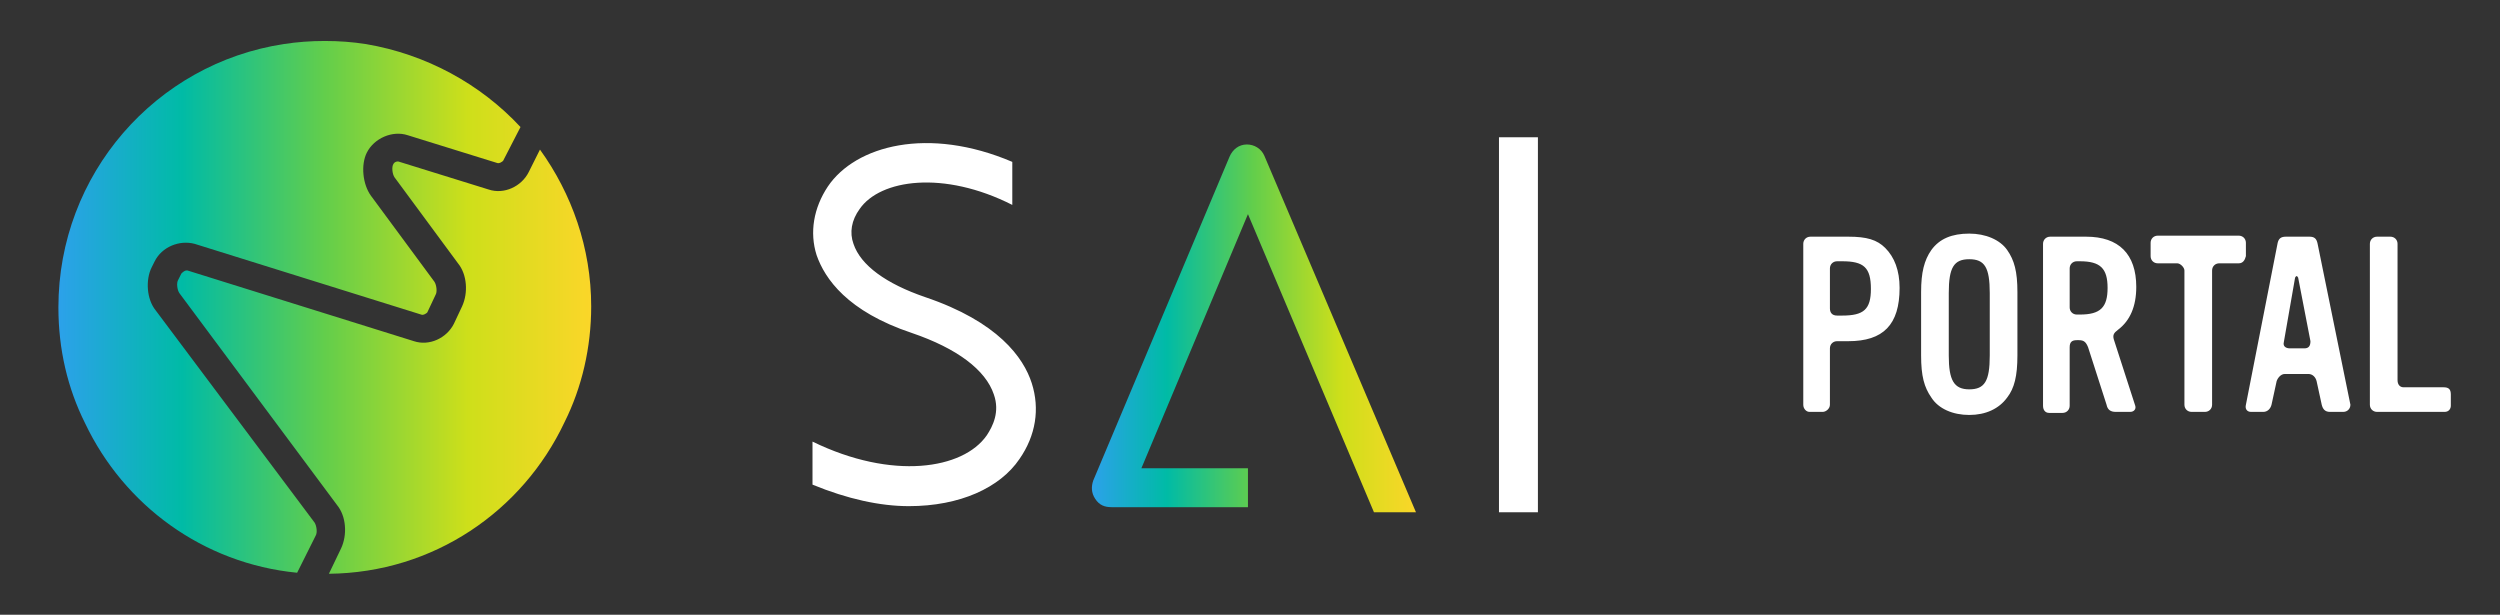 <?xml version="1.0" encoding="utf-8"?>
<!-- Generator: Adobe Illustrator 21.1.0, SVG Export Plug-In . SVG Version: 6.00 Build 0)  -->
<svg version="1.1" id="SAI_x5F_PORTAL" xmlns="http://www.w3.org/2000/svg" xmlns:xlink="http://www.w3.org/1999/xlink" x="0px"
	 y="0px" width="244px" height="60px" viewBox="0 0 244 60" style="enable-background:new 0 0 244 60;" xml:space="preserve">
<rect x="0" y="0" width="244" height="60" fill="#333333" stroke="none"/>
<style type="text/css">
	.st0{fill:url(#SVGID_1_);}
	.st1{fill:url(#SVGID_2_);}
	.st2{fill:#FFFFFF;}
</style>
<linearGradient id="SVGID_1_" gradientUnits="userSpaceOnUse" x1="5.7" y1="-1381.89" x2="57.78" y2="-1381.89" gradientTransform="matrix(1 0 0 -1 0 -1351.89)">
	<stop  offset="0" style="stop-color:#2CA1EA"/>
	<stop  offset="0.232" style="stop-color:#00BBA6"/>
	<stop  offset="0.5" style="stop-color:#63CE4B"/>
	<stop  offset="0.768" style="stop-color:#CEDF1A"/>
	<stop  offset="1" style="stop-color:#FBD629"/>
</linearGradient>
<path class="st0" d="M32.1,56l1.2-2.5c0.6-1.3,0.5-3.1-0.4-4.2L17.5,28.6c-0.2-0.3-0.3-1-0.1-1.3l0.3-0.6c0.1-0.1,0.3-0.3,0.5-0.3
	h0.1l22.1,6.9c1.5,0.5,3.2-0.3,3.9-1.7l0.8-1.7c0.6-1.3,0.5-3.1-0.4-4.2l-6.2-8.4c-0.2-0.3-0.3-1-0.1-1.3c0.1-0.2,0.4-0.3,0.6-0.2
	l8.7,2.7c1.5,0.5,3.2-0.3,3.9-1.7l1.1-2.2c3.1,4.3,5,9.6,5,15.3c0,4-0.9,7.9-2.6,11.3C51,49.9,42.3,55.9,32.1,56z M29,55.9l1.8-3.6
	c0.2-0.3,0.1-1-0.1-1.3L15.2,30.3c-0.9-1.1-1-3-0.4-4.2l0.3-0.6c0.7-1.4,2.4-2.1,3.9-1.7l22.1,6.9c0.2,0.1,0.5-0.1,0.6-0.2l0.8-1.7
	c0.2-0.3,0.1-1-0.1-1.3l-6.2-8.4c-0.8-1.1-1-3-0.4-4.2c0.7-1.4,2.5-2.2,4-1.7l8.7,2.7c0.2,0.1,0.5-0.1,0.6-0.2l1.7-3.3
	c-3.9-4.2-9.2-7.1-15.1-8.1c-1.3-0.2-2.6-0.3-4-0.3s-2.7,0.1-4,0.3C15.2,6.2,5.7,17,5.7,30c0,4.1,0.9,7.9,2.6,11.3
	C12.1,49.3,19.8,55,29,55.9z"/>
<linearGradient id="SVGID_2_" gradientUnits="userSpaceOnUse" x1="106.491" y1="-1383.94" x2="138.24" y2="-1383.94" gradientTransform="matrix(1 0 0 -1 0 -1351.89)">
	<stop  offset="0" style="stop-color:#2CA1EA"/>
	<stop  offset="0.232" style="stop-color:#00BBA6"/>
	<stop  offset="0.5" style="stop-color:#63CE4B"/>
	<stop  offset="0.768" style="stop-color:#CEDF1A"/>
	<stop  offset="1" style="stop-color:#FBD629"/>
</linearGradient>
<path class="st1" d="M123.4,15.2c-0.3-0.7-1-1.1-1.7-1.1l0,0c-0.8,0-1.4,0.5-1.7,1.2l-13.3,31.6c-0.2,0.6-0.2,1.2,0.2,1.8
	s0.9,0.8,1.6,0.8h13.3v-3.8h-10.4l10.4-24.8L134.1,50h4.1L123.4,15.2z"/>
<path class="st2" d="M146.3,13.4h3.8V50h-3.8V13.4z M99.5,44.8c1.6-2.3,2-4.9,1.2-7.4s-3.3-6-10.4-8.4c-3.8-1.3-6.3-3.1-7-5.2
	c-0.4-1.1-0.2-2.3,0.6-3.4c2-2.9,8.2-3.8,14.9-0.4v-4.2c-8.2-3.5-15.3-1.6-18,2.4c-1.4,2.1-1.8,4.5-1.1,6.7c0.8,2.3,3,5.5,9.3,7.6
	c4.4,1.5,7.2,3.6,8,6c0.6,1.7-0.1,3.1-0.7,4c-2.3,3.3-9.2,4.4-17,0.6v4.2c3.4,1.4,6.6,2.1,9.4,2.1C93.7,49.4,97.6,47.6,99.5,44.8z
	 M180.4,33.3h-1.1c-0.4,0-0.7,0.3-0.7,0.7v5.5c0,0.4-0.4,0.7-0.7,0.7h-1.3c-0.3,0-0.6-0.3-0.6-0.7V23.8c0-0.4,0.3-0.7,0.7-0.7h3.7
	c1.8,0,2.8,0.3,3.6,1.1c0.9,0.9,1.4,2.2,1.4,3.9C185.4,31.7,183.8,33.3,180.4,33.3z M179.8,25.5h-0.5c-0.4,0-0.7,0.3-0.7,0.7v3.9
	c0,0.4,0.2,0.7,0.7,0.7h0.5c2.1,0,2.8-0.6,2.8-2.6C182.6,26.1,181.9,25.5,179.8,25.5z M195.9,38.8c-0.8,1.1-2.1,1.7-3.7,1.7
	s-3-0.6-3.7-1.7c-0.7-1-1-2.1-1-4.1v-6.2c0-1.9,0.3-3.1,1-4.1c0.8-1.1,2-1.6,3.7-1.6c1.6,0,3,0.6,3.7,1.6s1,2.1,1,4.1v6.2
	C196.9,36.7,196.6,37.9,195.9,38.8z M194.2,28.6c0-2.5-0.5-3.3-2-3.3s-2,0.8-2,3.3v6.1c0,2.4,0.5,3.3,2,3.3s2-0.8,2-3.3V28.6z
	 M207.9,40.2h-1.4c-0.5,0-0.8-0.2-0.9-0.7l-1.8-5.6c-0.2-0.5-0.4-0.7-0.9-0.7h-0.2c-0.5,0-0.7,0.2-0.7,0.7v5.7
	c0,0.4-0.3,0.7-0.7,0.7H200c-0.4,0-0.6-0.3-0.6-0.7V23.8c0-0.4,0.3-0.7,0.7-0.7h3.5c3.2,0,4.9,1.7,4.9,4.9c0,1.9-0.6,3.3-1.8,4.2
	c-0.4,0.3-0.5,0.5-0.4,0.9l2.1,6.5C208.5,39.9,208.3,40.2,207.9,40.2z M203,25.5h-0.3c-0.4,0-0.7,0.3-0.7,0.7V30
	c0,0.4,0.3,0.7,0.7,0.7h0.3c2,0,2.7-0.7,2.7-2.6S205,25.5,203,25.5z M218.5,25.7h-1.9c-0.4,0-0.7,0.3-0.7,0.7v13.1
	c0,0.4-0.3,0.7-0.7,0.7h-1.3c-0.4,0-0.7-0.3-0.7-0.7V26.4c0-0.3-0.4-0.7-0.7-0.7h-1.9c-0.4,0-0.7-0.3-0.7-0.7v-1.3
	c0-0.4,0.3-0.7,0.7-0.7h7.9c0.4,0,0.7,0.3,0.7,0.7V25C219.1,25.4,218.9,25.7,218.5,25.7z M228.7,40.2h-1.3c-0.5,0-0.7-0.3-0.8-0.7
	l-0.5-2.3c-0.1-0.4-0.4-0.7-0.8-0.7H223c-0.4,0-0.7,0.4-0.8,0.7l-0.5,2.3c-0.1,0.4-0.4,0.7-0.8,0.7h-1.2c-0.4,0-0.6-0.3-0.5-0.7
	l3.1-15.8c0.1-0.4,0.3-0.6,0.8-0.6h2.3c0.5,0,0.7,0.2,0.8,0.7l3.2,15.7C229.4,39.9,229.1,40.2,228.7,40.2z M224.3,27.1
	c-0.1-0.2-0.2-0.2-0.3,0l-1.1,6.3c-0.1,0.4,0.2,0.6,0.6,0.6h1.4c0.4,0,0.6-0.2,0.6-0.7L224.3,27.1z M238.6,40.2H232
	c-0.4,0-0.7-0.3-0.7-0.7V23.8c0-0.4,0.3-0.7,0.7-0.7h1.3c0.4,0,0.7,0.3,0.7,0.7v13.3c0,0.4,0.2,0.7,0.6,0.7h3.9
	c0.5,0,0.7,0.2,0.7,0.7v1.1C239.2,39.9,239,40.2,238.6,40.2z"/>
</svg>
